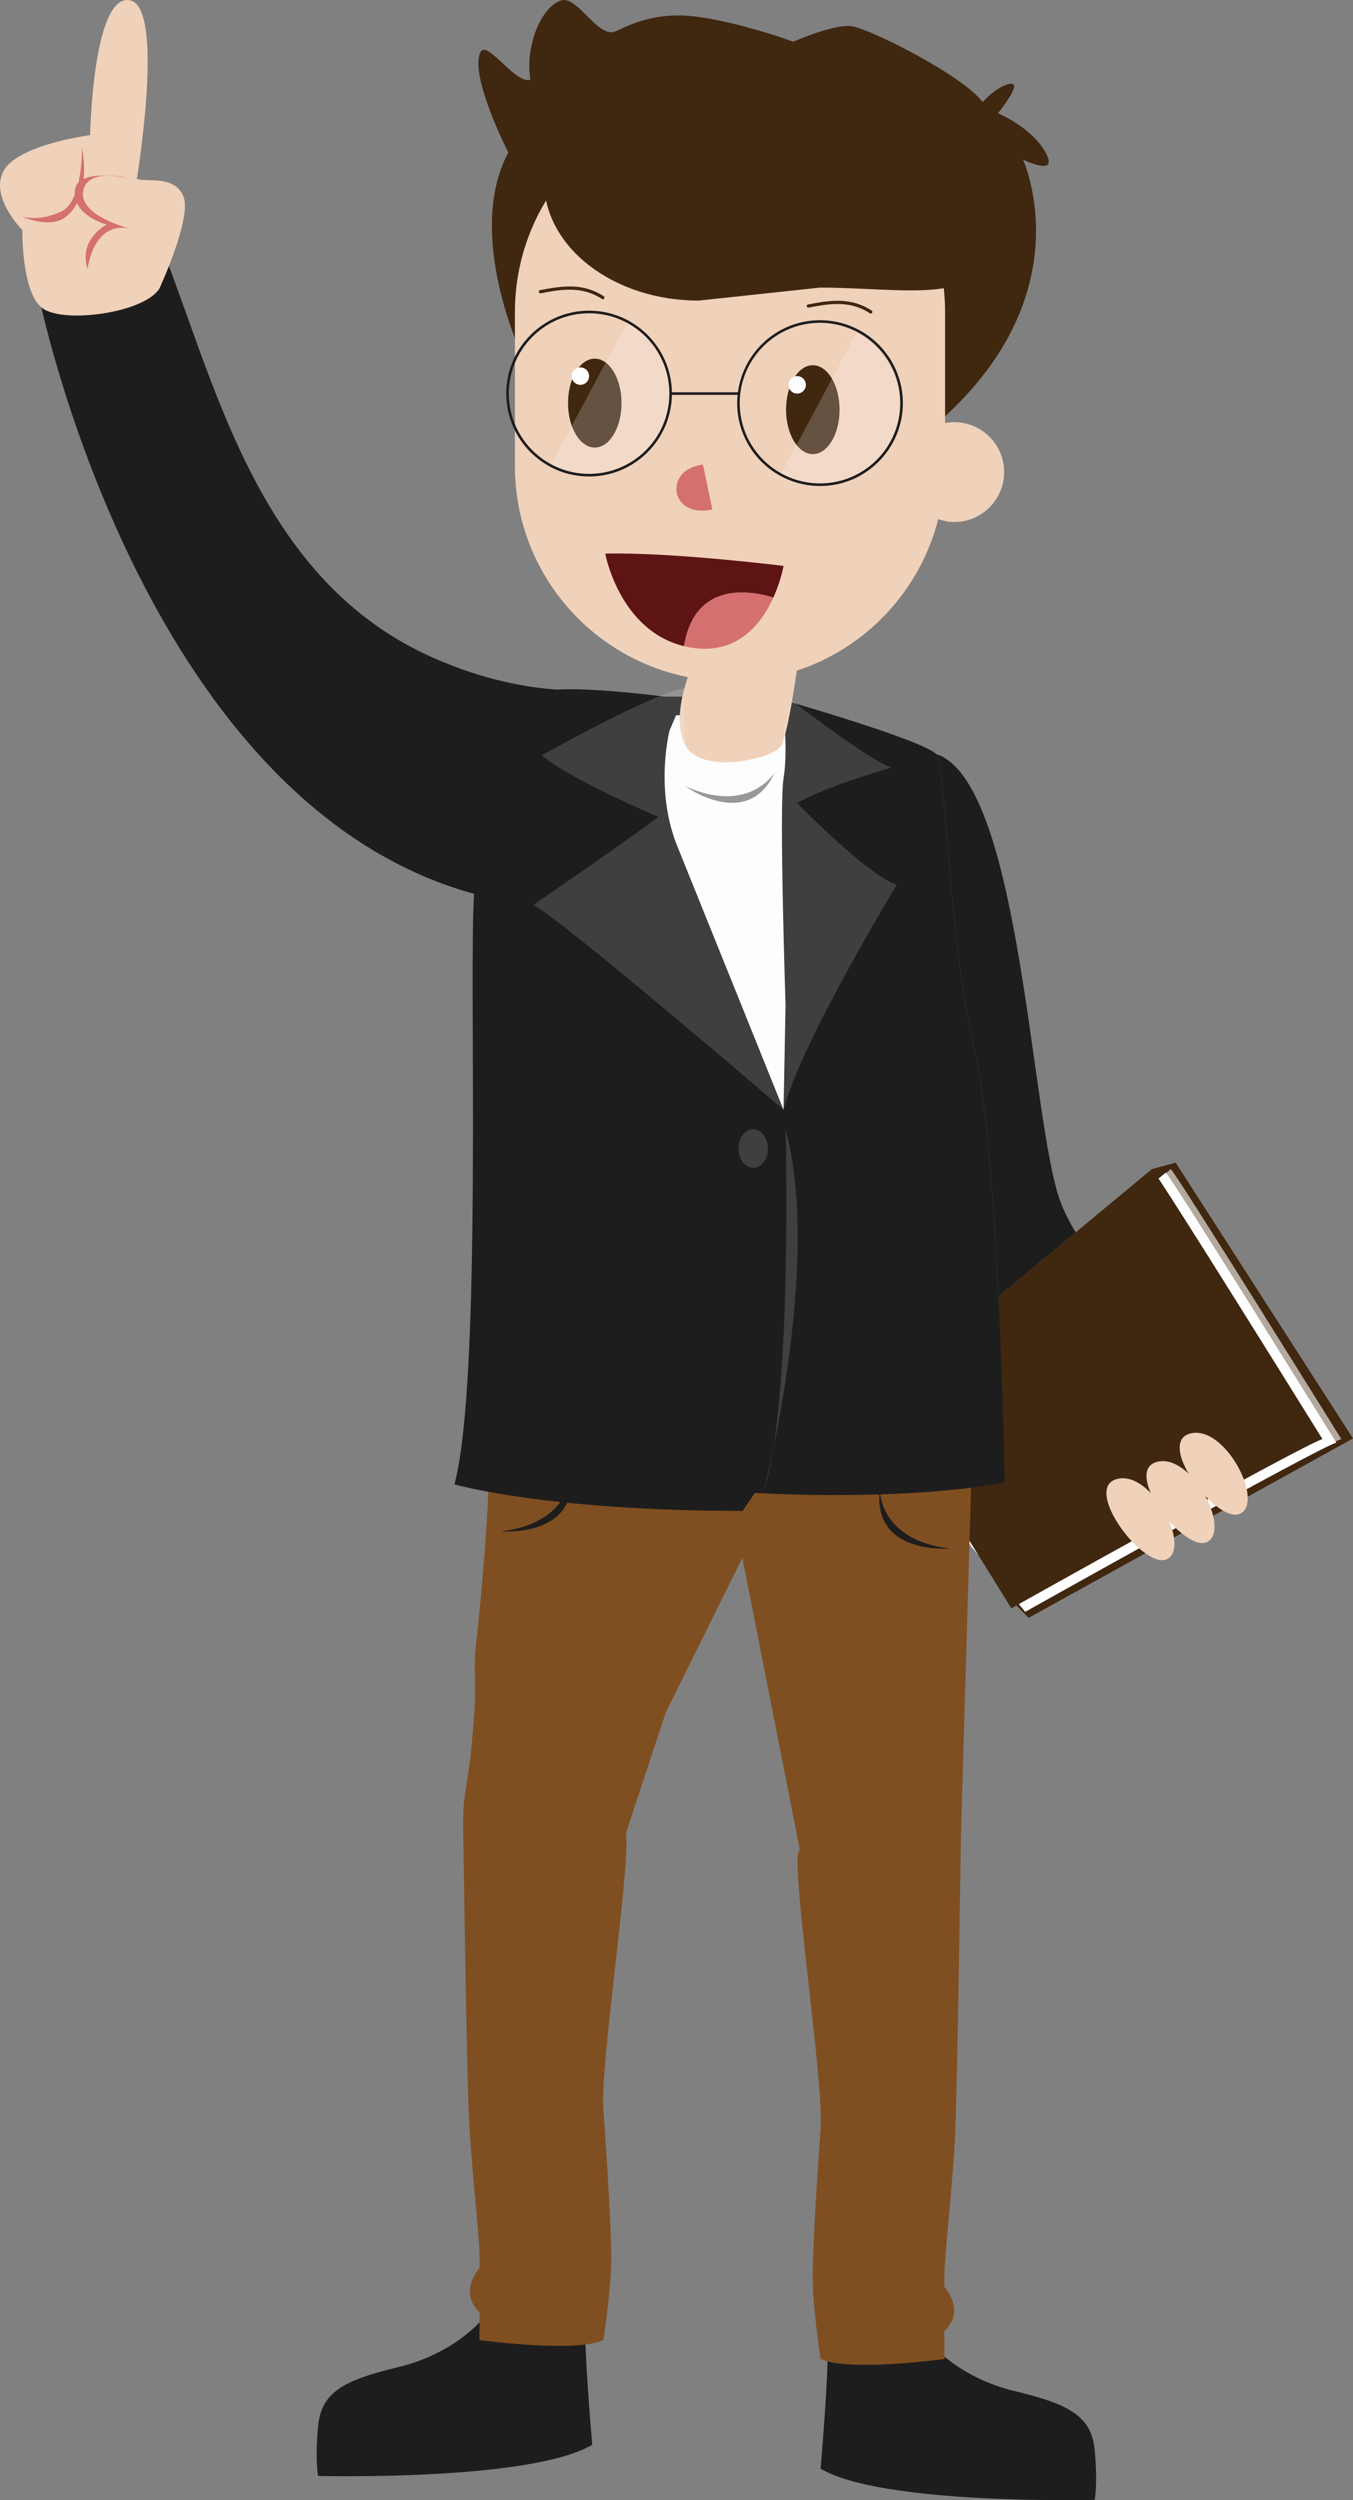 <?xml version="1.0" encoding="utf-8"?>
<!-- Generator: Adobe Illustrator 15.0.0, SVG Export Plug-In . SVG Version: 6.00 Build 0)  -->
<!DOCTYPE svg PUBLIC "-//W3C//DTD SVG 1.1//EN" "http://www.w3.org/Graphics/SVG/1.1/DTD/svg11.dtd">
<svg xmlns="http://www.w3.org/2000/svg" xmlns:xlink="http://www.w3.org/1999/xlink" x="0px" y="0px" width="108.288px" height="200px" viewBox="0 0 108.288 200" xml:space="preserve">
<rect x="0" y="0" width="108.288" height="200" fill="#808080" stroke="none"/>
<g id="C1E1D1D">
	<path fill="#1E1D1D" d="M74.551,187.527c0,0,2.219,2.688,6.657,3.746c4.438,1.058,6.163,2.045,6.411,4.757    c0.246,2.712,0,3.947,0,3.947s-17.014,0.437-21.945-2.495c0,0,0.645-7.354,0.568-9.955H74.551z" />
	<path fill="#1E1D1D" d="M38.523,185.614c0,0-2.22,2.688-6.658,3.746c-4.438,1.058-6.164,2.044-6.41,4.757    c-0.247,2.712,0,3.946,0,3.946s17.012,0.437,21.944-2.495c0,0-0.643-7.354-0.568-9.954H38.523z" />
</g>
<polygon fill="#402710" points="92.194,93.522 94.093,93.004 108.288,115.069 82.322,129.421 81.349,128.428" />
<path opacity="0.6" fill="#FFFFFF" d="M107.355,115.121c0,0-13.065-21.022-13.65-21.599l-24.036,19.659l12.786,15.474   C82.455,128.654,105.8,115.573,107.355,115.121" />
<path opacity="0.99" fill="#FFFFFF" d="M106.953,115.403c0,0-13.065-21.021-13.651-21.598l-24.035,19.659l12.786,15.474   C82.052,128.938,105.397,115.855,106.953,115.403" />
<path fill="#402710" d="M92.194,93.522l-6.101,5.06l-8.385,6.955l-7.335,6.085l10.57,17.032   c0,0,23.346-13.081,24.9-13.533C105.844,115.121,92.779,94.099,92.194,93.522z" />
<g id="CF0D1BA">
	<path fill="#F0D1BA" d="M99.333,121.049c1.807-1.081-1.35-7.15-4.11-6.365C92.462,115.47,97.528,122.131,99.333,121.049" />
	<path fill="#F0D1BA" d="M96.676,123.317c1.806-1.081-1.35-7.151-4.111-6.365C89.804,117.737,94.871,124.398,96.676,123.317" />
	<path fill="#F0D1BA" d="M93.47,124.688c1.807-1.082-1.35-7.151-4.11-6.365C86.598,119.108,91.664,125.77,93.47,124.688" />
</g>
<path fill="#804F21" d="M40.523,110.568l-1.44,8.766c0,0-0.188,5.142-1.046,12.756c-0.1,0.895,0.042,3.292-0.057,4.646   c-0.062,0.851-0.122,1.644-0.174,2.191c-0.039,0.407-0.077,0.812-0.113,1.211c-0.148,1.646-0.528,3.211-0.6,4.606   c-0.013,0.24-0.018,0.472-0.023,0.702c-0.002,0-0.01,0.001-0.01,0.001s0.001,0.079,0.003,0.224   c-0.006,0.432,0.003,0.836,0.018,1.226c0.064,4.434,0.265,17.817,0.42,21.828c0.187,4.831,1.051,11.242,0.866,12.722   c0,0-1.735,1.872,0.026,3.525l-0.026,2.217c0,0,7.704,1.058,9.923,0c0,0,0.545-3.469,0.622-5.935   c0.075-2.466-0.374-8.975-0.622-12.526c-0.246-3.552,2.081-18.885,1.831-21.843c-0.005-0.063-0.024-0.121-0.041-0.181l3.201-9.708   l1.913-3.86l4.22-8.517l4.596,23.323c-0.09,0.14-0.148,0.291-0.163,0.458c-0.25,2.959,2.077,18.292,1.83,21.844   s-0.696,10.061-0.621,12.526c0.076,2.466,0.621,5.935,0.621,5.935c2.22,1.057,9.924,0,9.924,0l-0.026-2.218   c1.761-1.652,0.026-3.524,0.026-3.524c-0.186-1.479,0.679-7.891,0.865-12.722s0.44-23.277,0.44-23.277l0.909-31.177L40.523,110.568z" />
<path fill="#402710" d="M41.848,28.574c0,0-4.691-9.758-1.167-16.376c0,0-3.207-6.281-2.198-8.076   c0.524-0.897,2.844,2.692,3.966,2.243c-0.432-2.617,0.82-5.738,2.39-6.299c1.262-0.58,2.917,2.86,4.3,2.486   c0.672-0.224,2.916-1.682,6.506-1.233c3.589,0.448,7.85,2.019,7.85,2.019s3.253-1.458,4.712-1.234   c1.458,0.225,8.86,3.926,10.431,6.057c0,0,1.234-1.346,2.243-1.458c1.01-0.112-1.009,2.355-1.009,2.355s2.691,1.122,3.813,3.141   c1.122,2.019-1.814,0.561-1.814,0.561s4.17,8.973-4.129,18.395c-8.301,9.421-17.723,8.076-21.087,5.944   C53.289,34.967,41.848,28.574,41.848,28.574" />
<g id="C1E1D1D_1_">
	<path fill="#1E1D1D" d="M75.035,60.456c0.654,1.773,0.996,15.305,2.969,23.617c0.954,4.02,1.548,12.23,1.906,19.638l6.184-5.129    c-0.522-0.864-0.949-1.708-1.241-2.508c-2.356-6.458-3.122-32.85-9.662-35.657c-0.085-0.036-0.161-0.053-0.243-0.083    C74.989,60.377,75.021,60.418,75.035,60.456z" />
	<path fill="#1E1D1D" d="M80.114,108.41c-0.023-0.605-0.048-1.227-0.075-1.859c-0.039-0.925-0.082-1.876-0.129-2.84    c-0.358-7.408-0.952-15.618-1.906-19.638c-1.973-8.312-2.314-21.843-2.969-23.617c-0.014-0.038-0.046-0.079-0.088-0.122    c-1.189-1.209-13.19-4.609-13.19-4.609h-8.564c0,0-3.341-0.434-6.235-0.559v0h-0.001c-0.879-0.038-1.709-0.045-2.399-0.005    c-2.192-0.144-5.718-0.695-9.904-2.548c-13.699-6.064-17.194-21.135-21.506-32.311c0,0-7.371,3.979-10.102,3.107    c0,0,8.105,40.725,34.897,48.096c-0.437,6.159,0.691,38.756-1.569,47.235c0,0,7.276,2.125,23.056,2.125l0.986-1.441    c0,0,11.282,0.737,19.995-0.814c0,0-0.061-3.654-0.239-8.667C80.153,109.443,80.134,108.933,80.114,108.41z" />
	<path fill="#1E1D1D" d="M45.687,117.803c0,0,0.073,4.013-5.568,4.698C40.119,122.501,46.318,123.025,45.687,117.803" />
	<path fill="#1E1D1D" d="M70.418,119.174c0,0-0.073,4.012,5.568,4.698C75.987,123.872,69.788,124.396,70.418,119.174" />
</g>
<path fill="#F0D1BA" d="M12.762,23.074c0,0,2.594-5.6,1.929-7.329c-0.667-1.729-2.817-1.174-3.739-1.42   c0,0,2.305-13.946-0.615-14.316c-2.919-0.37-3.123,10.802-3.123,10.802s-5.736,0.74-6.914,2.836   c-1.177,2.095,1.485,4.746,1.485,4.746s-0.078,4.991,1.6,6.255C5.063,25.914,11.55,25.043,12.762,23.074" />
<path opacity="0.99" fill="#FFFFFF" d="M62.71,57.213c0,0,0.364,2.835,0,5.055s0.162,18.123,0.162,18.123l-0.162,8.383   c0,0-6.652-16.52-8.501-21.082c-1.849-4.561-0.614-9.276-0.614-9.276l0.518-1.203H62.71z" />
<path fill="#F0D1BA" d="M63.844,53.145c0,0-0.746,5.548-1.337,6.534c-0.592,0.987-6.263,2.343-7.619,0   c-1.355-2.342,0.555-6.534,0.555-6.534H63.844z" />
<path opacity="0.4" d="M62.024,61.757c0,0-2.021,3.468-7.198,1.126C54.826,62.883,59.852,66.549,62.024,61.757" />
<g opacity="0.15">
	<path fill="#FFFFFF" d="M62.873,90.335c0,0,0.583,21.975-1.76,28.999C61.113,119.334,65.824,101.117,62.873,90.335" />
	<path fill="#FFFFFF" d="M63.344,56.012c0,0,6.152,4.776,8.002,5.393c0,0-5.229,1.479-7.546,2.835c0,0,5.635,5.794,7.977,6.534    c0,0-7.715,12.698-9.066,18C62.71,88.773,60.19,67.124,63.344,56.012" />
	<path fill="#FFFFFF" d="M54.744,55.063c0,0-0.164,7.575,1.685,13.985c1.85,6.411,6.282,19.726,6.282,19.726    S44.957,73.518,42.679,72.393c0,0,7.433-5.097,10.016-7.043c0,0-7.238-3.082-9.334-4.931C43.36,60.418,52.343,55.397,54.744,55.063" />
	<path fill="#FFFFFF" d="M59.101,91.878c0,0.852,0.528,1.543,1.18,1.543s1.18-0.691,1.18-1.543s-0.528-1.543-1.18-1.543    S59.101,91.026,59.101,91.878" />
</g>
<path fill="#F0D1BA" d="M76.374,33.772c-0.252,0-0.496,0.03-0.734,0.074v-8.879c0-9.507-7.707-17.214-17.214-17.214   c-9.508,0-17.215,7.707-17.215,17.214v12.317c0,9.507,7.707,17.214,17.215,17.214c8.039,0,14.772-5.52,16.665-12.97   c0.405,0.138,0.831,0.229,1.283,0.229c2.205,0,3.993-1.788,3.993-3.993S78.579,33.772,76.374,33.772z" />
<g id="C402710">
	<path fill="#402710" d="M79.048,19.32c0,5.272-6.585,3.686-13.419,3.686l-9.707,1.04c-6.833,0-12.375-4.274-12.375-9.547    s5.541-9.547,12.375-9.547H66.17c6.834,0,12.374,4.274,12.374,9.547L79.048,19.32z" />
	<path fill="#402710" d="M67.195,32.773c0,1.963-0.959,3.555-2.142,3.555c-1.182,0-2.14-1.592-2.14-3.555    c0-1.964,0.958-3.556,2.14-3.556C66.236,29.218,67.195,30.81,67.195,32.773" />
	<path fill="#402710" d="M49.744,32.247c0,1.963-0.958,3.555-2.141,3.555c-1.182,0-2.14-1.592-2.14-3.555    c0-1.964,0.958-3.556,2.14-3.556C48.786,28.691,49.744,30.283,49.744,32.247" />
	<path fill="#402710" d="M43.284,23.463c1.745-0.346,3.34-0.569,4.905,0.459c0.14,0.092,0.27-0.132,0.131-0.224    c-1.621-1.065-3.291-0.845-5.104-0.485C43.052,23.246,43.121,23.496,43.284,23.463" />
	<path fill="#402710" d="M64.726,24.608c1.745-0.346,3.34-0.569,4.905,0.459c0.14,0.092,0.27-0.132,0.131-0.224    c-1.621-1.065-3.291-0.845-5.104-0.485C64.494,24.391,64.563,24.641,64.726,24.608" />
</g>
<g id="CD4706F_1_">
	<path fill="#D4706F" d="M56.26,37.169c-3.21,0.377-2.644,4.343,0.756,3.588" />
	<path fill="#D4706F" d="M61.896,47.796c-0.922,2.04-2.783,4.5-6.32,4.048c-0.29-0.037-0.567-0.093-0.836-0.158    C55.599,46.458,60.042,47.229,61.896,47.796" />
	<path fill="#D4706F" d="M10.337,14.263c0,0-4.25-0.925-4.352,1.048s2.56,2.65,2.56,2.65s-2.304,1.155-1.536,3.567    c0,0,0.409-3.813,3.328-3.259c0,0-3.994-0.986-3.687-2.958C6.958,13.338,10.337,14.263,10.337,14.263" />
	<path fill="#D4706F" d="M6.563,11.778c0,0,0.103,4.339-1.69,5.159c-1.792,0.82-3.123,0.399-3.123,0.399s2.146,0.939,3.379,0.108    C6.362,16.613,7.076,14.675,6.563,11.778" />
</g>
<path fill="#5E1413" d="M48.441,44.289c5.268-0.139,14.27,0.981,14.27,0.981s-0.199,1.17-0.814,2.526   c-1.854-0.566-6.297-1.338-7.156,3.89C49.57,50.432,48.441,44.289,48.441,44.289" />
<g opacity="0.99">
	<path fill="#FFFFFF" d="M47.149,30.087c0,0.385-0.313,0.698-0.699,0.698c-0.385,0-0.698-0.313-0.698-0.698s0.313-0.698,0.698-0.698    C46.836,29.389,47.149,29.702,47.149,30.087" />
	<path fill="#FFFFFF" d="M64.499,30.786c0,0.385-0.313,0.698-0.698,0.698s-0.697-0.313-0.697-0.698c0-0.386,0.312-0.698,0.697-0.698    S64.499,30.4,64.499,30.786" />
</g>
<g opacity="0.2">
	<path fill="#FFFFFF" d="M50.229,25.727c3.178,1.702,4.375,5.658,2.673,8.836c-1.702,3.179-5.658,4.376-8.836,2.674" />
	<path fill="#FFFFFF" d="M68.551,26.631c3.179,1.701,4.376,5.658,2.674,8.836c-1.702,3.179-5.658,4.376-8.836,2.674" />
</g>
<path fill="#1E1D1D" d="M65.629,25.615c-3.362,0-6.142,2.518-6.568,5.765h-5.286   c-0.057-3.609-3.005-6.528-6.626-6.528c-3.657,0-6.632,2.975-6.632,6.632c0,3.657,2.975,6.632,6.632,6.632   c3.621,0,6.569-2.919,6.626-6.528h5.256c-0.021,0.217-0.033,0.437-0.033,0.659c0,3.657,2.976,6.632,6.632,6.632   c3.657,0,6.632-2.975,6.632-6.632C72.261,28.59,69.287,25.615,65.629,25.615z M47.149,37.908c-3.543,0-6.425-2.882-6.425-6.424   s2.882-6.425,6.425-6.425c3.542,0,6.424,2.882,6.424,6.425S50.691,37.908,47.149,37.908z M65.629,38.671   c-3.542,0-6.425-2.882-6.425-6.425s2.883-6.424,6.425-6.424s6.424,2.882,6.424,6.424S69.171,38.671,65.629,38.671z" />
</svg>
